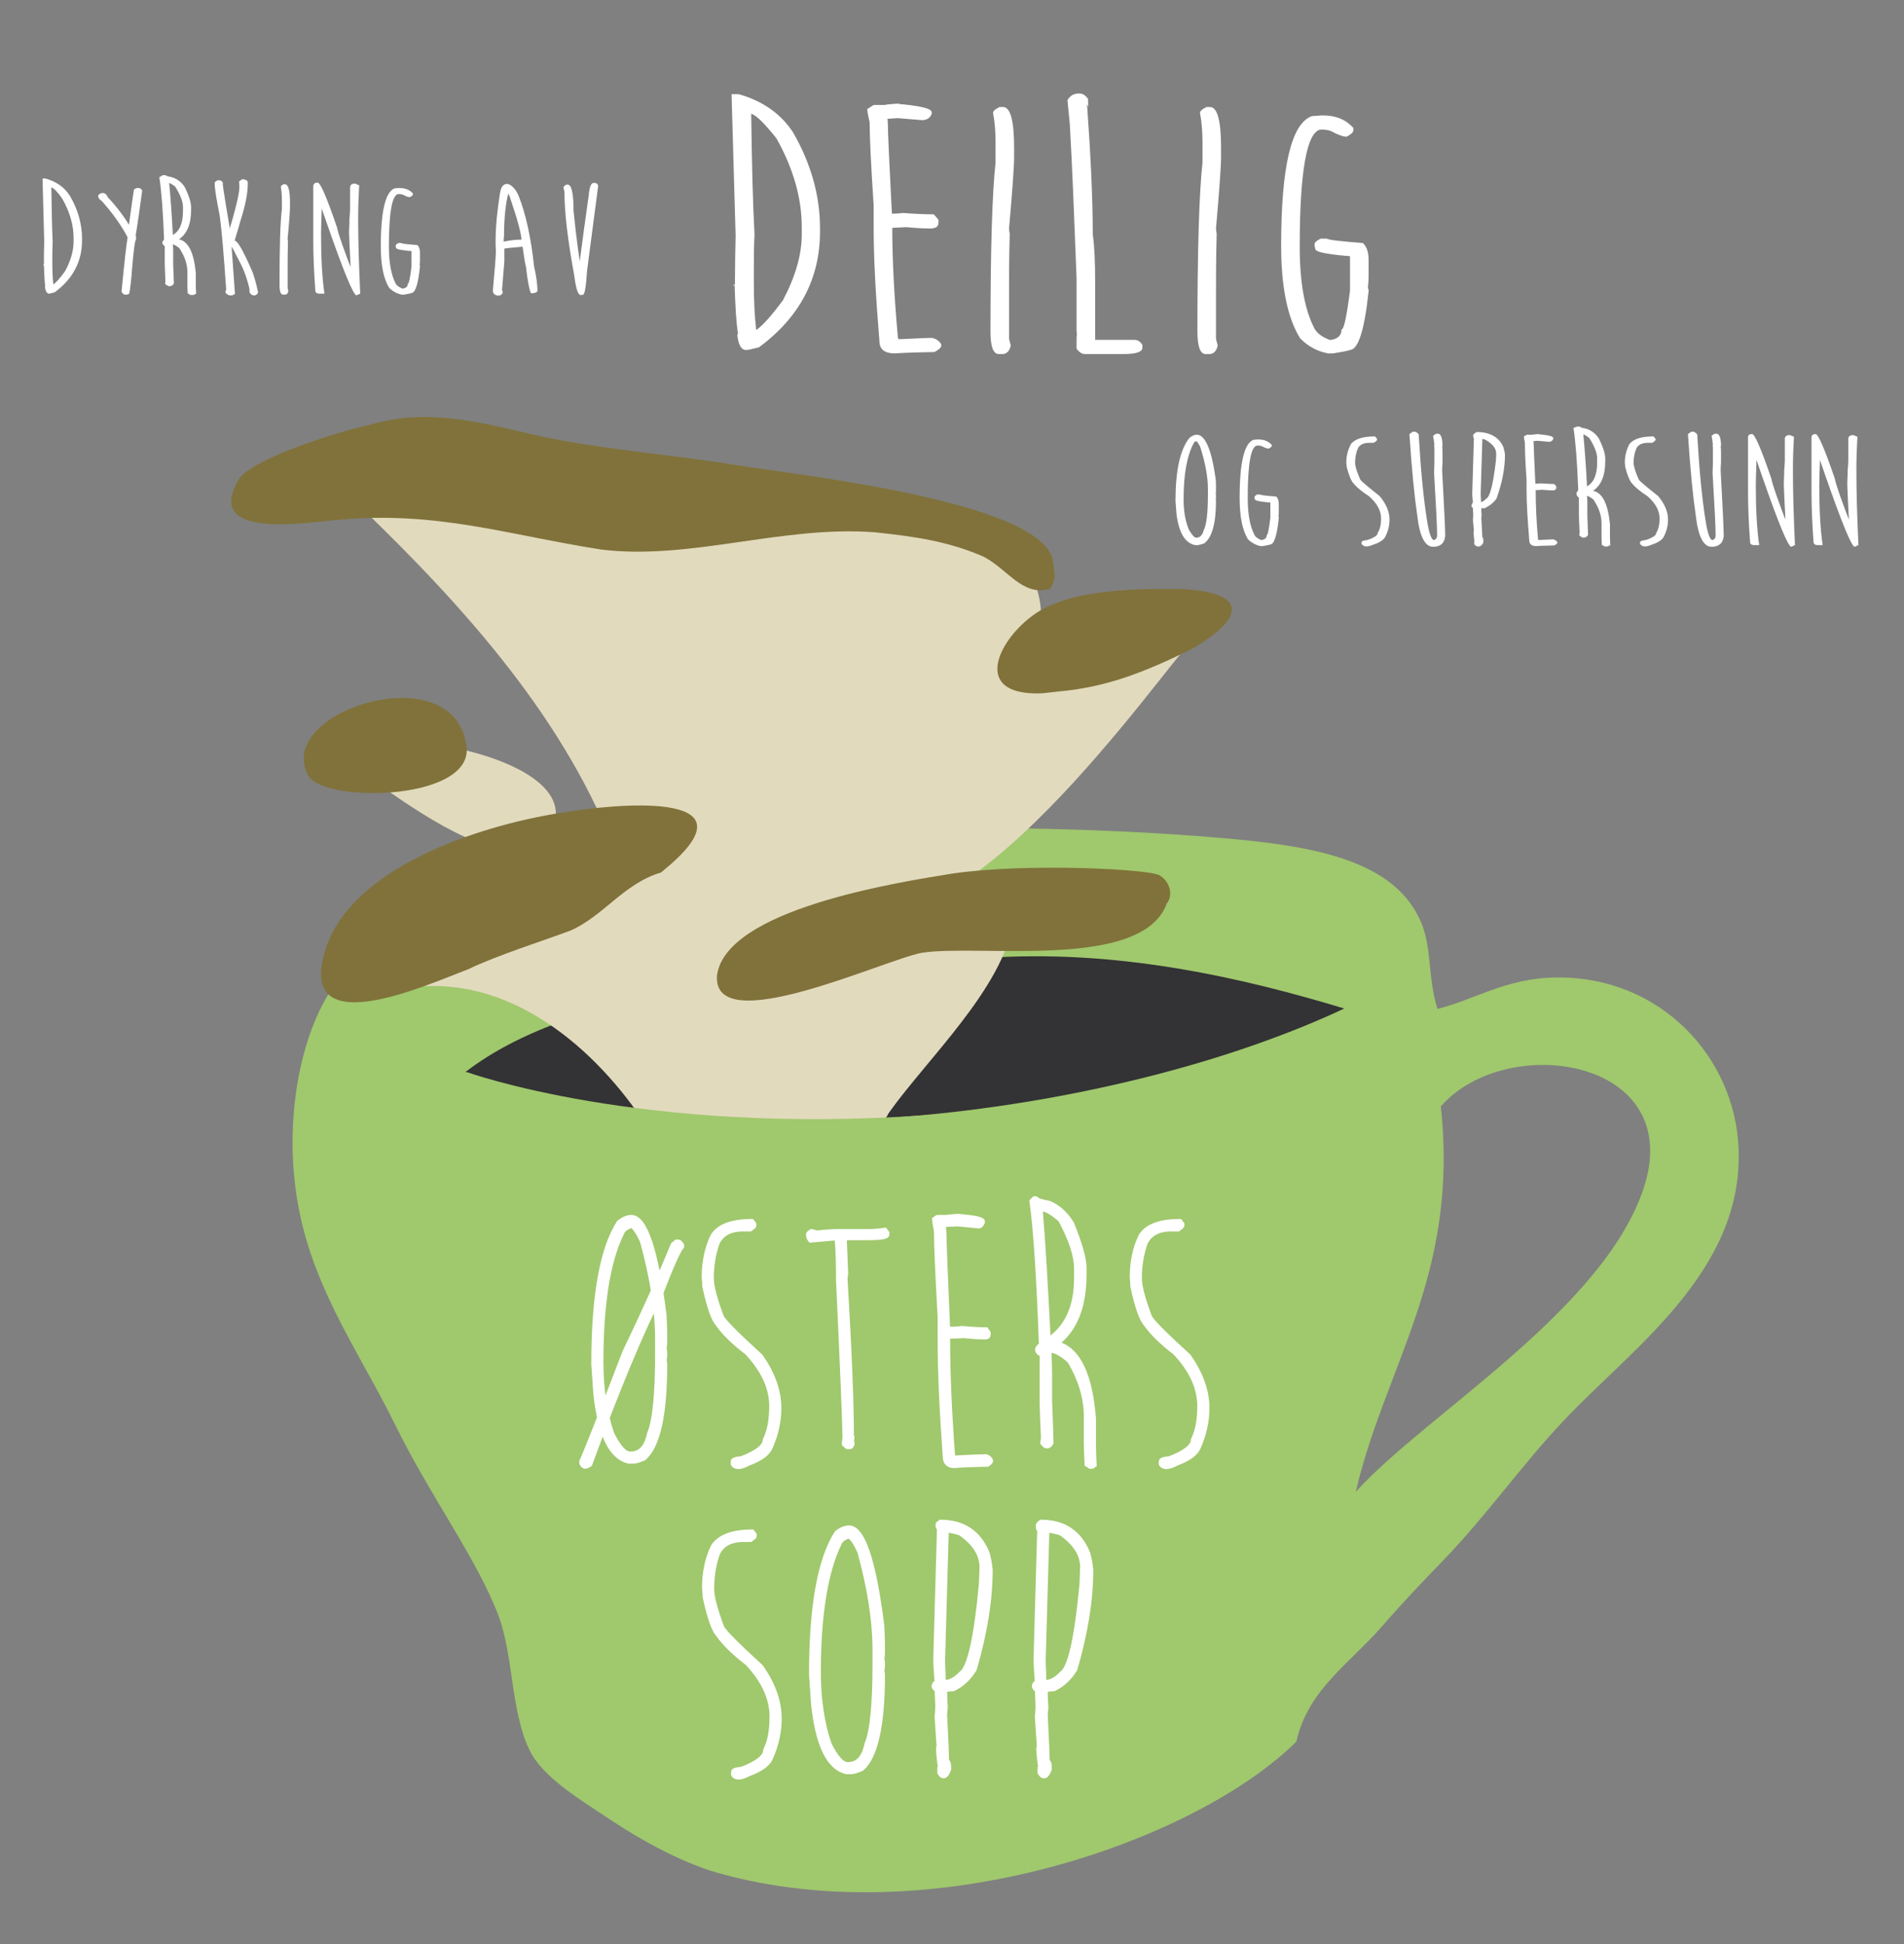 <?xml version="1.0" encoding="utf-8"?>
<!-- Generator: Adobe Illustrator 18.0.0, SVG Export Plug-In . SVG Version: 6.00 Build 0)  -->
<!DOCTYPE svg PUBLIC "-//W3C//DTD SVG 1.0//EN" "http://www.w3.org/TR/2001/REC-SVG-20010904/DTD/svg10.dtd">
<svg version="1.0" id="Layer_1" xmlns="http://www.w3.org/2000/svg" xmlns:xlink="http://www.w3.org/1999/xlink" x="0px" y="0px"
	 viewBox="0 0 564 576" enable-background="new 0 0 564 576" xml:space="preserve">
<rect x="0" y="0" width="564" height="576" fill="#808080" stroke="none"/>
<path fill="#333234" d="M405.6,300.4c3.4,31.3-56.7,63.4-134.2,71.8c-77.5,8.4-143.1-10.2-146.5-41.4
	c-3.4-31.3,56.7-63.4,134.2-71.8C336.6,250.6,402.2,269.2,405.6,300.4z"/>
<path fill-rule="evenodd" clip-rule="evenodd" fill="#A0C86D" d="M461.1,289.6c-15,0.1-24.7,6.8-35.3,9.3
	c-2.9-9.3-1.6-17.5-4.7-25.3c-7.9-19.3-33.2-23.1-60.1-25.4c-34-2.9-84.2-4.2-119.6-0.9c-39.3,3.7-80.2,9.4-110.9,23.4
	c-7.5,3.4-24.8,13.1-29.1,18.1c-11.7,13.7-16.9,39.5-13.9,63c3.5,27.9,18.4,47.6,29.8,70.8c10.1,20.6,24.2,39.6,30.4,56.2
	c4.4,11.9,3.6,28.1,9.1,39.6c3.9,8.2,15.1,14.8,24.4,21c9,6,21,12.5,31.1,15.4c63.9,18.2,142-9.4,171.7-38.8
	c3.5-15.5,15.7-23,25.6-34.4c5.8-6.7,12.2-13.4,18.2-19.6c12.6-13.1,23.1-28.1,35.3-41c20-21.3,53.3-44.2,51.9-80.5
	C514.1,313.6,492.2,289.3,461.1,289.6z M137.9,317.6c33.3-25.7,96.3-29.5,153.1-33.7c40.2-3,78.1,6.1,107.2,14.9
	C331.7,330,217.4,345.7,137.9,317.6z M486.8,352.3c-12.2,36.2-65,67.2-85.2,89.7c8.8-37.7,30.6-64.2,25.2-114.2
	C446.3,305.5,499.8,313.5,486.8,352.3z"/>
<g>
	<g>
		<g>
			<path fill-rule="evenodd" clip-rule="evenodd" fill="#E2DABD" d="M106.7,150.1c31.1,30,61.3,63.5,76.3,104.1
				c9.1,25.2,18.4,80.3,31.8,102.8c23.3,44.3,45-67.9,53.7-84.6c11.5-22.6,54.9-82,34.6-105.1c-7.6-8.4-28.3-12.2-37.7-15.8
				c-24.6-9.1-51.3-3.3-77.6-6.5c-18.3-1.7-37.8-4.5-55.9-4c-9.1-0.3-15.9-0.8-23.4,4.4"/>
		</g>
		<g>
			<path fill-rule="evenodd" clip-rule="evenodd" fill="#E2DABD" d="M103.4,226.3c9.6,5.9,51.3,40.7,60.6,18.3
				c7.3-19.9-48-29.6-59.9-22.9"/>
		</g>
		<g>
			<path fill-rule="evenodd" clip-rule="evenodd" fill="#E2DABD" d="M215.6,363.4c2.4-11.5,9.6-19,10.8-30.4
				c1.3-10.3-1.8-20.2-3.8-29.1c-0.6-6.7-6.4-8.5-2.6-15.6c2.9-5.9,26.5-8.1,30.9-8.5c15.6-2.6,34.3-8.8,49.2-6.7
				c-2.8,19.5-25.7,40.9-36.8,56.6c-6.8,11.9-31.1,57.2-47.1,30.3"/>
		</g>
		<g>
			<path fill-rule="evenodd" clip-rule="evenodd" fill="#80723A" d="M312,166.8c-1.7-19.1-82.7-26.7-98.9-29.8
				c-19.5-2.8-38.9-4.4-56.3-8.5c-17.4-4.1-31.3-7.4-47.8-2.5c-8.9,1.9-34.2,9.9-38.2,15.9c-10.8,18,19.3,13,29.4,12.1
				c29.2-2.7,50.3,4.5,77.8,8.8c26.4,3.3,53.7-7.2,81.1-5.1c11.4,1.2,21.8,2.6,32.4,7.3c7.2,3.9,11.2,11.4,19,9.6
				c1.1-0.1,2-3.2,1.9-4.3"/>
		</g>
		<g>
			<path fill-rule="evenodd" clip-rule="evenodd" fill="#80723A" d="M137.9,219.7c5,17.7-42.5,18.6-46.7,9.9
				c-9.6-18.4,39.8-34.5,46.4-11.3L137.9,219.7z"/>
		</g>
		<g>
			<path fill-rule="evenodd" clip-rule="evenodd" fill="#E2DABD" d="M350.7,192.5c-15.3,18.4-76.8,104-107,70.5
				c21.8-9.9,44-41,60.5-58.3C314.7,194.6,335.1,182.6,350.7,192.5"/>
		</g>
		<g>
			<path fill-rule="evenodd" clip-rule="evenodd" fill="#80723A" d="M313.3,204.9c14.6-1.3,25.6-5.7,39.7-12.6
				c18.3-10.7,14.3-17.2-3.9-17.8c-11.3-0.1-27.2,0.2-37,4.5c-13.2,4.6-28.1,27.5-3.3,26.4L313.3,204.9z"/>
		</g>
		<g>
			<path fill-rule="evenodd" clip-rule="evenodd" fill="#E2DABD" d="M125.6,292.2c30.4-1.6,55.4,23.3,68.7,45.9
				c10.5,16,32.8,49.1,44.2,13c8.2-22.3-7-39-20.7-53.6c-10-10.4-22.4-34.2-37.4-37.4c-13.8-2.1-53.1,13.9-54.1,27.6"/>
		</g>
		<g>
			<path fill-rule="evenodd" clip-rule="evenodd" fill="#80723A" d="M198.3,256.4c26.3-22.8-17.9-18-31.3-15.7
				c-21.2,3.1-61,14.6-70.1,39.2c-10.8,30.4,29.7,11.8,41.7,7.3c8.7-4.2,22.7-8.6,30.4-11.5c9.8-4.3,15.7-13.9,26.8-17.2
				L198.3,256.4z"/>
		</g>
	</g>
	<g>
		<path fill-rule="evenodd" clip-rule="evenodd" fill="#80723A" d="M343.4,259.3c-3.3-1.8-38.9-3.7-61.2-0.5
			c-16.8,2.7-67,10.6-69.8,30.1c-1.6,19.4,49.4-4.5,60.6-6.6c16.8-2.7,65.4,5.4,72.6-14.6C347.6,265.3,346.6,261.1,343.4,259.3z"/>
	</g>
</g>
<path fill-rule="evenodd" clip-rule="evenodd" fill="#A0C86D" d="M288.2,482.7l-99.5-19.6l-50.5-145.5c0,0,51.7,18.8,136.1,12.8
	L288.2,482.7z"/>
<g>
	<g>
		<path fill="#FFFFFF" d="M12.6,52.9h0.9c3.2,0.9,5.6,2.6,7.2,5.1c2.4,4.1,3.6,8.4,3.6,12.7v0.5c0,6.3-2.7,11.4-8.1,15.4
			c-0.8,0.2-1.4,0.4-1.7,0.4c-0.6,0-1-0.7-1.2-2l0.1-0.2c-0.2-1.4-0.3-3.5-0.4-6.5h-0.2l0.2,0.4v-0.2c0-2.5,0-4.7,0.1-6.8L12.6,52.9
			z M15.2,55.5v-0.6c0.1,7,0.2,12.6,0.4,16.7c-0.1,1.7-0.1,3.4-0.1,5.2v1.1c0,2.4,0.1,4.5,0.3,6.4c0.9-0.7,2.1-2,3.5-4
			c1.7-3.1,2.5-6.1,2.5-8.8v-0.9c0-3.9-1.1-7.8-3.4-11.8C17,56.8,15.9,55.7,15.2,55.5z"/>
		<path fill="#FFFFFF" d="M40.5,55.7H41c0.4,0,0.8,0.2,1.1,0.7v0.2c-0.6,4.5-1.2,8.9-1.9,13.1l0.1,0.5v0.8c-0.3,0-0.7,2.9-1.2,8.8
			c-0.2,3.1-0.5,5.5-0.8,7.2l-0.7,0.3H37c-0.4-0.1-0.8-0.4-1-0.9c0.8-8.3,1.4-13.7,1.8-16.1c-1.9-3.6-4.5-7.2-7.7-10.8
			c-0.7-0.4-1-0.9-1-1.3v-0.2c0-0.3,0.3-0.5,0.9-0.8h0.8c0.5,0.2,0.9,0.6,1.1,1.2c2.9,3.1,5.3,6.3,7.1,9.6h-1
			c0.8-5.7,1.3-9.6,1.7-11.9L40.5,55.7z"/>
		<path fill="#FFFFFF" d="M48.2,51.9h0.9c0.2,0.3,0.8,0.4,1.8,0.6c1.6,0.5,2.9,1.5,3.8,2.9c1.3,2.6,1.9,4.6,1.9,5.9v0.9
			c0,4.2-1.2,7.1-3.6,8.7c2.8,0.6,4.4,3.9,5,9.9v3.6c0,0.5,0,1.4,0.1,2.6l-0.8,0.4h-0.9l-0.8-0.5c-0.1-1.4-0.1-2.4-0.1-3v-3.4
			c0-2.3-0.8-4.6-2.4-7c-1-0.8-1.8-1.2-2.5-1.2h0.6c0.1,1,0.1,1.9,0.1,2.5v3.6c0.1,3.1,0.2,4.8,0.2,5.3v0.3
			c-0.3,0.5-0.7,0.8-1.3,0.8c-0.3,0-0.8-0.2-1.3-0.7l0.1-0.8c-0.1-2.6-0.2-4.4-0.2-5.2v-5.2c-0.2,0-0.4-0.3-0.7-0.8v-0.4
			c0.3-0.5,0.5-0.8,0.5-0.8c-0.3-8.3-0.8-14.4-1.4-18.4L48.2,51.9z M50.1,54.1c0.4,4.2,0.8,9.4,1.1,15.5c2-1.1,3-3.5,3-7v-1.3
			c0-1.6-0.8-3.6-2.3-6c-1-0.8-1.8-1.2-2.2-1.2H50.1z"/>
		<path fill="#FFFFFF" d="M71.7,53.1c0.9,0,1.5,0.3,1.7,0.8v0.5c0,2.8-0.7,6.5-2.2,11.1c-0.3,1.2-0.9,3.1-1.7,5.8
			c0.9,0,2.6,3.1,5.3,9.3c0.6,1.6,1.1,3.5,1.6,5.8v0.3c0,0.3-0.3,0.5-0.8,0.8h-0.7c-0.7-0.3-1-0.7-1-1.2v-0.1c0-0.4,0-0.6,0-0.6
			c-0.8-3.4-1.8-6-2.9-8c-1.5-3-2.3-4.5-2.4-4.5l1,14l-0.8,0.4H68c-0.3,0-0.8-0.3-1.2-0.8v-0.2c0-0.2,0.1-0.5,0.2-0.7
			c-0.7-10.1-1.3-17.4-1.9-21.8c-1-5-1.5-8.2-1.5-9.5v-0.3c0-0.3,0.3-0.5,0.9-0.8h0.4c0.4,0,0.8,0.2,1.1,0.7v0.6
			c0.2,1.8,0.9,6,2,12.6c0.2,2.2,0.3,3.3,0.3,3.3h-1.1c2.5-8.2,3.7-13.2,3.7-15v-0.9c0,0,0-0.4-0.1-0.9L71.7,53.1z"/>
		<path fill="#FFFFFF" d="M84,54.6h0.4c1,0,1.5,1.8,1.5,5.4v1.2c0,1.2-0.2,4.4-0.7,9.5c0,0.2,0,0.4,0.1,0.7
			c-0.1,3.3-0.1,5.9-0.1,7.8v6.1c0,0.1,0.1,0.4,0.2,0.9c-0.1,0.8-0.5,1.1-1.1,1.1h-0.4c-0.8,0-1.1-1-1.1-3c0-10.9,0.2-18.3,0.7-22.4
			v-2.6c0-1.4-0.1-2.7-0.3-3.9C83.1,55.2,83.4,54.9,84,54.6z"/>
		<path fill="#FFFFFF" d="M94.1,54.1c0.8,0,2.7,4.4,5.7,13.2c0.4,2,2.1,6.9,5.2,14.8H104v-0.3c-0.4-7.6-0.6-11.9-0.6-12.8
			c0-0.3,0-1.2,0.1-2.9c0-0.2,0-0.5,0-1.1c0.1-1.2,0.2-2.2,0.2-2.9v-6.7c0.1-0.7,0.6-1,1.5-1l1.2,0.5c-0.2,3.7-0.3,6.4-0.3,8.2v2.6
			c0,5.4,0.2,12.5,0.6,21.3l-1.1,0.5c-0.9,0-3.8-7-8.7-21.1L94,58l1,1.4l0.1-1.4c0.1,1.3,0.2,2.3,0.2,3.1l0,0.8
			c-0.1,3.5-0.2,5.9-0.2,7.3c0,7,0.3,12.9,1,17.8h-1.4c-0.9,0-1.3-0.3-1.3-1c-0.4-5.5-0.6-10.3-0.6-14.6V55.1
			C92.9,54.4,93.3,54.1,94.1,54.1z"/>
		<path fill="#FFFFFF" d="M118.1,55.7h0.2c1.7,0,3,0.5,4,1.6v0.3c0,0.3-0.3,0.5-0.9,0.8c-0.5,0-1.1-0.2-2-0.7
			c-0.3-0.1-0.7-0.2-1.2-0.2h-0.3c-1.8,0.4-2.7,5.6-2.7,15.6c0,4.8,0.7,8.4,2,10.9c0.3,0.6,1,1.1,2,1.5h0.2c0.9-0.2,1.4-0.6,1.4-1.4
			c0.3,0,0.7-1.7,1.1-5.2v-4.5v0c0.8,0,1.2,0,1.2,0.1c-3.9-0.3-5.8-0.6-5.8-1.1l-0.1-0.5v-0.1c0-0.3,0.3-0.5,0.8-0.8h0.8
			c0.3,0.2,1.9,0.4,4.8,0.6c0.5,0.4,0.8,1.2,0.8,2.2v2.3c0,0.4,0,0.9-0.1,1.4c0.1,0.1,0.1,0.2,0.1,0.4c-0.5,5.2-1.4,7.9-2.5,7.9
			c0,0.1-0.8,0.2-2.3,0.5h-0.6c-1.4-0.3-2.7-1-3.7-2c-1.7-2.7-2.5-6.8-2.5-12.3c0-10.5,1.4-16.2,4.1-17.2L118.1,55.7z"/>
		<path fill="#FFFFFF" d="M150.2,54.5h0.3c1.3,0.5,2.4,1.7,3.2,3.7c2.1,5.4,3.6,12.3,4.5,20.7c0.6,2.7,1,5.1,1,7.3
			c-0.2,0.5-0.9,0.7-1.9,0.7c-0.4-0.7-1-3.3-1.5-7.9c-0.2-0.5-0.5-2.4-1-5.9l-0.2,0c-3.5,0.3-5.2,0.5-5.2,0.6v3.7l-0.7,8.6
			c0.2,0.2,0.2,0.4,0.2,0.7s-0.3,0.6-1,0.9c-1.2,0-1.9-0.5-1.9-1.5c0.6-6.6,0.9-10.5,0.9-11.9c-0.1-0.9-0.1-1.7-0.1-2.6
			c0-4.5,0.5-9.3,1.3-14.3C148.4,55.3,149.1,54.5,150.2,54.5z M150.7,56.9c-0.9,3.1-1.4,7.5-1.4,13.3c-0.1,0-0.1,0.6-0.1,1.8v-0.4
			c1.8-0.4,3.6-0.6,5.3-0.6v0.4c0-1.9-1.2-6.4-3.6-13.4C150.4,57.1,150.4,56.8,150.7,56.9z"/>
		<path fill="#FFFFFF" d="M175.8,54.2h0.4c0.5,0,0.8,0.3,1,0.8l-3.3,25.2c-0.3,4.7-0.7,7.1-1.2,7.1l-0.2,0.1H172
			c-0.8,0-1.4-1.9-1.9-5.8c-1.9-10.3-2.9-18.6-2.9-24.8l-0.3-1.2c0-0.3,0.3-0.6,0.9-0.9h0.4c1.1,0,1.7,2.6,1.7,7.8
			c0.9,8.9,1.8,15.3,2.6,19.1h-1.2c0-1,1-8.9,3.1-23.8C174.6,55.4,175.1,54.2,175.8,54.2z"/>
	</g>
</g>
<g>
	<path fill="#FFFFFF" stroke="#FFFFFF" stroke-width="1.5" stroke-miterlimit="10" d="M200.4,368h0.6c0.2,0,0.5,0.3,0.9,0.9v0.4
		c-1.1,1.3-3.2,6.1-6.4,14.4c-5.7,11.2-12.7,27.9-20.8,50.1c-0.5,0.4-1,0.6-1.5,0.6c-0.6-0.3-0.9-0.7-0.9-1.3
		c1.1-2.3,5.4-13.2,12.9-32.7c5.7-11.8,10.4-22.3,14.2-31.6L200.4,368z M187,360.7c4,0,7.3,9.7,9.7,29c0.1,1.8,0.2,4.2,0.2,7.1v0.9
		c0,0.5-0.1,1.1-0.2,1.9c0.1,0.2,0.2,0.7,0.2,1.5v0.2c0,0.8-0.1,1.3-0.2,1.5c0.1,0.8,0.2,1.2,0.2,1.3c0,15.1-2.1,24.4-6.2,27.9
		c-1.5,0.6-2.5,0.9-3,0.9h-1.5c-5.2-1.3-8.4-7.9-9.7-20l-0.6-8.8c0-20.2,2.5-34.1,7.5-41.9C184.7,361.2,185.9,360.7,187,360.7z
		 M178,403.5c0,8.1,1.1,15.2,3.2,21.3c2,4,3.8,6,5.4,6h0.2c2.9,0,4.8-2,5.6-6c1.6-3.7,2.4-11.7,2.4-23.8v-4.3c0-8.4-1.5-18.1-4.5-29
		c-1.1-2.4-2.1-4-3.2-4.7c-1.7,0.6-2.7,1.4-3,2.4C180,373.7,178,386.5,178,403.5z"/>
	<path fill="#FFFFFF" stroke="#FFFFFF" stroke-width="1.5" stroke-miterlimit="10" d="M222.7,361.9l0.6,0.8v0.4c0,0.2-0.4,0.5-1.1,1
		h-2.1c-3.8,0-6.4,1.4-7.7,4.2c-1.1,3.1-1.7,6.6-1.7,10.4c0,2.4,1,6.2,3,11.5c0.7,1.4,4.6,5.3,11.6,11.7c3.6,5.2,5.4,10.2,5.4,15.3
		c0,4-0.9,7.9-2.6,11.7c-0.8,1.8-2.9,3.3-6.4,4.6c-1.3,0.7-2.3,1-3,1s-1.3-0.3-1.5-0.8V433c0-0.4,0.8-0.7,2.4-0.8
		c4.7-1.8,7.1-3.7,7.1-5.6c1.3-2.6,1.9-5.9,1.9-10c0-5.4-2.4-10.7-7.3-15.9c-3.8-2.9-6.7-5.7-8.6-8.4c-1.3-1.4-2.6-5.1-3.9-11.1
		c0-0.7-0.1-1.6-0.2-2.8c0-4.6,0.9-8.7,2.6-12.2C213,363.3,216.9,361.9,222.7,361.9z"/>
	<path fill="#FFFFFF" stroke="#FFFFFF" stroke-width="1.5" stroke-miterlimit="10" d="M262.1,364.5l0.6,0.8v0.5c0,0.6-2,0.9-6,0.9
		h-6c-0.2,0-0.4,0.3-0.6,0.8l0.4,9.8c-0.1,0.9-0.2,1.4-0.2,1.5c1.3,21.7,1.9,37.2,1.9,46.6c0.1,0.3,0.2,0.4,0.2,0.6
		c-0.1,0.2-0.2,0.4-0.2,0.5l0.2,1.3c-0.2,0.5-0.4,0.8-0.6,0.8H251c-0.1,0-0.4-0.3-0.9-0.8c0-0.3,0.1-0.9,0.2-2
		c0-3.1-0.6-18.5-1.9-46.4c0-4.5-0.1-8.7-0.4-12.4l-0.4-0.2h-0.6l-6.9,0.6c-0.4-0.5-0.6-1-0.6-1.7c0-0.2,0.3-0.5,0.9-0.8
		c1,0.3,1.6,0.4,1.7,0.4c2.8-0.3,4.7-0.4,5.8-0.4h8.8C258.4,364.9,260.2,364.8,262.1,364.5z"/>
	<path fill="#FFFFFF" stroke="#FFFFFF" stroke-width="1.5" stroke-miterlimit="10" d="M283.5,360.4l0.4,0.2c0.1,0,0.2-0.1,0.2-0.2
		c4.6,0.4,6.9,0.9,6.9,1.5v0.2c-0.3,0.7-0.6,1.1-1.1,1.1l-6.2-0.6c-0.4,0-1.8,0.1-4.3,0.2l0.2,2.6c0,2.3,0.4,11.8,1.1,28.4h1.5
		c1.2,0,2.1-0.1,2.8-0.2c3.2,0.3,5.6,0.4,7.1,0.4l0.6,0.9v0.6c0,0.4-0.3,0.6-0.9,0.6c-1.3,0-3.3-0.1-6.2-0.4
		c-1.9,0.1-3.6,0.2-4.9,0.2v0.9c0,10.1,0.5,21.8,1.5,35c0.1,0,0.2,0.1,0.2,0.2c5.4-0.3,8.6-0.4,9.7-0.4c0.6,0.2,1,0.5,1.3,1.1v0.2
		c0,0.2-0.3,0.5-0.9,0.9c-5.4,0.1-8.7,0.3-9.9,0.4c-1.7,0-2.6-0.9-2.6-2.8c-1-13.7-1.5-25.1-1.5-34.2v-6.9
		c-0.7-12.6-1.1-21.1-1.1-25.6c-0.4-2.1-0.6-3.3-0.6-3.4l0.9-0.6h2.4C280.9,360.6,282,360.5,283.5,360.4z"/>
	<path fill="#FFFFFF" stroke="#FFFFFF" stroke-width="1.5" stroke-miterlimit="10" d="M306.4,355.2h0.4c0.4,0.5,1.7,0.9,3.9,1.3
		c2.7,1.1,4.9,3.1,6.7,6c2.4,5.9,3.7,10.3,3.7,13.1v2.1c0,9.4-2.7,16.2-8.2,20.4c6.3,1.5,10,9,11,22.3v8.2c0,1.2,0.1,3,0.2,5.4
		l-0.6,0.4h-0.6l-0.9-0.6c-0.1-2.9-0.2-5-0.2-6.4v-7.7c0-5.4-1.6-10.9-4.9-16.5c-2.3-2.1-4.3-3.2-6-3.2h-0.2
		c0.1,3.1,0.2,5.4,0.2,6.9v8.2c0.3,7.1,0.4,11.1,0.4,12v0.4c-0.3,0.6-0.7,0.9-1.3,0.9c-0.2,0-0.6-0.3-1.1-0.9l0.2-1.5
		c-0.3-6.1-0.4-10.1-0.4-12v-12.9c-0.6,0-1-0.3-1.3-0.9v-0.6c0.3-0.6,0.6-0.9,1.1-0.9c-0.7-19.7-1.6-33.9-2.8-42.8L306.4,355.2z
		 M308.1,358.2c0.9,10.5,1.6,23.4,2.4,38.9c5.6-3.8,8.4-9.9,8.4-18.3v-3c0-3.8-1.6-8.6-4.7-14.4c-2.4-2.1-4.2-3.2-5.4-3.2H308.1z"/>
	<path fill="#FFFFFF" stroke="#FFFFFF" stroke-width="1.5" stroke-miterlimit="10" d="M349.5,361.9l0.6,0.8v0.4c0,0.2-0.4,0.5-1.1,1
		h-2.1c-3.8,0-6.4,1.4-7.7,4.2c-1.1,3.1-1.7,6.6-1.7,10.4c0,2.4,1,6.2,3,11.5c0.7,1.4,4.6,5.3,11.6,11.7c3.6,5.2,5.4,10.2,5.4,15.3
		c0,4-0.9,7.9-2.6,11.7c-0.8,1.8-2.9,3.3-6.4,4.6c-1.3,0.7-2.3,1-3,1s-1.3-0.3-1.5-0.8V433c0-0.4,0.8-0.7,2.4-0.8
		c4.7-1.8,7.1-3.7,7.1-5.6c1.3-2.6,1.9-5.9,1.9-10c0-5.4-2.4-10.7-7.3-15.9c-3.8-2.9-6.7-5.7-8.6-8.4c-1.3-1.4-2.6-5.1-3.9-11.1
		c0-0.7-0.1-1.6-0.2-2.8c0-4.6,0.9-8.7,2.6-12.2C339.8,363.3,343.7,361.9,349.5,361.9z"/>
	<path fill="#FFFFFF" stroke="#FFFFFF" stroke-width="1.5" stroke-miterlimit="10" d="M222.8,453.9l0.6,0.8v0.4c0,0.2-0.4,0.5-1.1,1
		h-2.1c-3.8,0-6.4,1.4-7.7,4.2c-1.1,3.1-1.7,6.6-1.7,10.4c0,2.4,1,6.2,3,11.5c0.7,1.4,4.6,5.3,11.6,11.7c3.6,5.2,5.4,10.2,5.4,15.3
		c0,4-0.9,7.9-2.6,11.7c-0.8,1.8-2.9,3.3-6.4,4.6c-1.3,0.7-2.3,1-3,1s-1.3-0.3-1.5-0.8V525c0-0.4,0.8-0.7,2.4-0.8
		c4.7-1.8,7.1-3.7,7.1-5.6c1.3-2.6,1.9-5.9,1.9-10c0-5.4-2.4-10.7-7.3-15.9c-3.8-2.9-6.7-5.7-8.6-8.4c-1.3-1.4-2.6-5.1-3.9-11.1
		c0-0.7-0.1-1.6-0.2-2.8c0-4.6,0.9-8.7,2.6-12.2C213.2,455.3,217.1,453.9,222.8,453.9z"/>
	<path fill="#FFFFFF" stroke="#FFFFFF" stroke-width="1.5" stroke-miterlimit="10" d="M251.5,452.7c4,0,7.3,9.7,9.7,29
		c0.1,1.8,0.2,4.2,0.2,7.1v0.9c0,0.5-0.1,1.1-0.2,1.9c0.1,0.2,0.2,0.7,0.2,1.5v0.2c0,0.8-0.1,1.3-0.2,1.5c0.1,0.8,0.2,1.2,0.2,1.3
		c0,15.1-2.1,24.4-6.2,27.9c-1.5,0.6-2.5,0.9-3,0.9h-1.5c-5.2-1.3-8.4-7.9-9.7-20l-0.6-8.8c0-20.2,2.5-34.1,7.5-41.9
		C249.1,453.2,250.4,452.7,251.5,452.7z M242.4,495.5c0,8.1,1.1,15.2,3.2,21.3c2,4,3.8,6,5.4,6h0.2c2.9,0,4.8-2,5.6-6
		c1.6-3.7,2.4-11.7,2.4-23.8v-4.3c0-8.4-1.5-18.1-4.5-29c-1.1-2.4-2.1-4-3.2-4.7c-1.7,0.6-2.7,1.4-3,2.4
		C244.5,465.7,242.4,478.5,242.4,495.5z"/>
	<path fill="#FFFFFF" stroke="#FFFFFF" stroke-width="1.5" stroke-miterlimit="10" d="M278.6,451c6.7,0,11.3,3.1,13.8,9.2
		c0.4,1.4,0.7,3,0.9,4.9c0,9-1.6,18.8-4.7,29.4c-1.5,2.5-3.5,4.5-6.2,5.8c-1.7,0.1-2.6,0.3-2.6,0.6v0.2c0,1.9,0.1,3.5,0.2,4.7
		c-0.1,1.3-0.2,2-0.2,2.1c0.4,8.1,0.6,12.7,0.6,14c0.4,0.1,0.6,0.6,0.6,1.7v0.6c-0.4,1.1-0.9,1.8-1.3,1.9h-0.4
		c-0.2,0-0.5-0.3-0.9-0.9v-1.5c0-0.1,0.1-0.2,0.2-0.2c-0.3-1.4-0.5-3.3-0.6-5.6c0-0.1,0.1-0.2,0.2-0.2l-0.6-9
		c0.1-1.4,0.2-2.5,0.2-3.2c-0.1-2.6-0.2-4.3-0.2-4.9c-0.6-0.3-0.9-0.6-0.9-1.1c0.1-0.6,0.4-0.9,0.9-0.9c-0.3-3.8-0.4-6.1-0.4-6.9
		l1.1-39.1c-0.3,0-0.4-0.1-0.4-0.4v-0.6C277.7,451.7,278,451.4,278.6,451z M280.3,453.2l-1.1,38.9c0.1,3,0.2,5.1,0.2,6.2l0.4,0.2
		c1.6,0,3.3-0.9,4.9-2.6c2.5-1.6,4.5-10.4,6-26.4c0.1-2.6,0.2-4.3,0.2-5.2c0-3.7-2.1-7.1-6.4-10.1
		C283.4,453.8,281.9,453.5,280.3,453.2z"/>
	<path fill="#FFFFFF" stroke="#FFFFFF" stroke-width="1.5" stroke-miterlimit="10" d="M308.4,451c6.7,0,11.3,3.1,13.8,9.2
		c0.4,1.4,0.7,3,0.9,4.9c0,9-1.6,18.8-4.7,29.4c-1.5,2.5-3.5,4.5-6.2,5.8c-1.7,0.1-2.6,0.3-2.6,0.6v0.2c0,1.9,0.1,3.5,0.2,4.7
		c-0.1,1.3-0.2,2-0.2,2.1c0.4,8.1,0.6,12.7,0.6,14c0.4,0.1,0.6,0.6,0.6,1.7v0.6c-0.4,1.1-0.9,1.8-1.3,1.9H309
		c-0.2,0-0.5-0.3-0.9-0.9v-1.5c0-0.1,0.1-0.2,0.2-0.2c-0.3-1.4-0.5-3.3-0.6-5.6c0-0.1,0.1-0.2,0.2-0.2l-0.6-9
		c0.1-1.4,0.2-2.5,0.2-3.2c-0.1-2.6-0.2-4.3-0.2-4.9c-0.6-0.3-0.9-0.6-0.9-1.1c0.1-0.6,0.4-0.9,0.9-0.9c-0.3-3.8-0.4-6.1-0.4-6.9
		L308,453c-0.3,0-0.4-0.1-0.4-0.4v-0.6C307.5,451.7,307.8,451.4,308.4,451z M310.1,453.2l-1.1,38.9c0.1,3,0.2,5.1,0.2,6.2l0.4,0.2
		c1.6,0,3.3-0.9,4.9-2.6c2.5-1.6,4.5-10.4,6-26.4c0.1-2.6,0.2-4.3,0.2-5.2c0-3.7-2.1-7.1-6.4-10.1
		C313.2,453.8,311.7,453.5,310.1,453.2z"/>
</g>
<g>
	<path fill="#FFFFFF" d="M216.7,27.9h2.1c7.1,2,12.5,5.8,16.1,11.3c5.3,9.2,8,18.7,8,28.4v1c0,13.9-6,25.4-18.1,34.3
		c-1.9,0.5-3.2,0.8-3.8,0.8c-1.4,0-2.3-1.5-2.6-4.5l0.2-0.4c-0.5-3.1-0.8-7.9-1-14.5h-0.4l0.5,0.8v-0.4c0-5.5,0.1-10.5,0.2-15
		L216.7,27.9z M222.5,33.7v-1.4c0.2,15.7,0.5,28.1,1,37.2c-0.2,3.7-0.2,7.6-0.2,11.5v2.5c0,5.3,0.2,10,0.7,14.3
		c2.1-1.5,4.7-4.5,7.9-8.8c3.7-7,5.6-13.5,5.6-19.6v-2.1c0-8.6-2.5-17.4-7.5-26.3C226.4,36.5,224,34.1,222.5,33.7z"/>
	<path fill="#FFFFFF" d="M266.2,30.7l0.6,0.3c-1.1,0-1.7-0.1-1.7-0.3c7.3,0.6,10.9,1.4,10.9,2.6v0.4c-0.5,1.3-1.5,1.9-2.9,1.9
		l-7.1-0.6c-0.3,0-1.4,0.1-3.1,0.2l0.1,1.5c0,2.3,0.4,11.2,1.2,26.6h0.2c1.2,0,2.2-0.1,3.1-0.2c3.8,0.3,6.9,0.4,9.1,0.4l1.4,1.6v0.9
		c0,1.1-0.8,1.7-2.5,1.7c-1.5,0-3.8-0.1-7.1-0.4c-2.2,0.1-3.5,0.2-4.1,0.2v-0.2c0,9.8,0.6,20.8,1.7,33c0.2,0,0.3,0.1,0.3,0.2
		c5.1-0.2,8.4-0.4,9.8-0.4c1.3,0.3,2.2,1,2.7,1.9v0.4c0,0.6-0.7,1.2-2,1.9c-6.5,0.1-10.4,0.3-11.7,0.4c-3.1,0-4.6-1.2-4.6-3.7
		c-1.1-13.3-1.7-24.4-1.7-33.3v-6.7c-0.8-12.3-1.2-20.5-1.2-24.8c-0.5-2.1-0.7-3.4-0.7-3.9l1.9-1.2h3.3
		C262.9,30.9,264.3,30.8,266.2,30.7z"/>
	<path fill="#FFFFFF" d="M296.1,31.7h1c2.2,0,3.3,4,3.3,12.1v2.7c0,2.8-0.5,9.8-1.5,21.2c0,0.5,0.1,1,0.2,1.5
		c-0.2,7.3-0.2,13.2-0.2,17.5v13.6c0,0.2,0.2,0.9,0.5,2c-0.3,1.7-1.2,2.6-2.5,2.6h-1c-1.7,0-2.5-2.2-2.5-6.7c0-24.2,0.5-40.9,1.5-50
		v-5.8c0-3.2-0.2-6.1-0.7-8.7C294,33,294.7,32.4,296.1,31.7z"/>
	<path fill="#FFFFFF" d="M319.6,27.7h0.2c0.9,0,1.7,0.5,2.5,1.6c0,1.6,0.1,2.4,0.2,2.4l-0.5-0.8c1.1,15.3,1.7,28.2,1.7,38.6
		c0.5,3.4,0.7,8.1,0.7,14.1v17.1h11.7c0.9,0,1.7,0.5,2.3,1.5v0.8c0,1.3-1.9,1.9-5.7,1.9h-11.3c-0.9,0-1.7-0.5-2.5-1.6v-1.5
		c0-1.7,0-2.5,0.1-2.5l-0.1-1.4V82.5c-0.7-18.3-1.3-33.6-2-45.7l-0.7-7.1C316.9,28.4,318,27.7,319.6,27.7z"/>
	<path fill="#FFFFFF" d="M357.4,31.7h1c2.2,0,3.3,4,3.3,12.1v2.7c0,2.8-0.5,9.8-1.5,21.2c0,0.5,0.1,1,0.2,1.5
		c-0.2,7.3-0.2,13.2-0.2,17.5v13.6c0,0.2,0.2,0.9,0.5,2c-0.3,1.7-1.2,2.6-2.5,2.6h-1c-1.7,0-2.5-2.2-2.5-6.7c0-24.2,0.5-40.9,1.5-50
		v-5.8c0-3.2-0.2-6.1-0.7-8.7C355.3,33,356,32.4,357.4,31.7z"/>
	<path fill="#FFFFFF" d="M391.4,34.2h0.6c3.7,0,6.6,1.2,8.9,3.7v0.7c0,0.6-0.7,1.2-2,1.9c-1,0-2.5-0.5-4.5-1.6
		c-0.7-0.3-1.6-0.5-2.6-0.5h-0.7c-4,0.8-6.1,12.4-6.1,34.7c0,10.7,1.5,18.8,4.4,24.3c0.8,1.4,2.3,2.5,4.5,3.3h0.4
		c2-0.3,3.1-1.4,3.1-3.1c0.7,0,1.5-3.8,2.5-11.5V75.9v-0.1c1.7,0,2.6,0.1,2.6,0.3c-8.6-0.6-12.9-1.3-12.9-2.4l-0.2-1v-0.3
		c0-0.6,0.6-1.1,1.8-1.7h1.8c0.6,0.4,4.2,0.8,10.7,1.3c1.1,1,1.7,2.6,1.7,5v5.2c0,0.8-0.1,1.9-0.2,3.2c0.2,0.2,0.2,0.5,0.2,0.8
		c-1.2,11.7-3.1,17.5-5.6,17.5c0,0.1-1.7,0.5-5,1h-1.4c-3.2-0.6-6-2.1-8.3-4.5c-3.7-6-5.6-15.1-5.6-27.4c0-23.4,3-36.2,9.1-38.4
		L391.4,34.2z"/>
</g>
<g>
	<path fill="#FFFFFF" d="M354.5,128.8c2.5,0,4.4,4.4,5.6,13.1c0.1,0.8,0.1,1.9,0.1,3.1v0.4c0,0.3,0,0.5-0.1,0.8
		c0.1,0.1,0.1,0.3,0.1,0.8v0.1c0,0.4,0,0.7-0.1,0.8c0.1,0.3,0.1,0.4,0.1,0.5c0,6.7-1.2,10.9-3.5,12.6c-0.9,0.3-1.6,0.5-2,0.5H354
		c-3-0.6-4.8-3.7-5.5-9.2l-0.3-3.8c0-8.9,1.3-15.1,4-18.6C353,129.1,353.8,128.8,354.5,128.8z M350.6,147.9c0,3.5,0.5,6.5,1.6,9.1
		c0.9,1.5,1.6,2.3,2.1,2.3h0.1c1.1,0,1.8-0.8,2.2-2.3c0.8-1.6,1.2-5,1.2-10.3v-1.9c0-3.6-0.8-7.8-2.3-12.5c-0.5-0.9-0.9-1.5-1.1-1.6
		c-0.4,0.1-0.7,0.3-0.8,0.6C351.6,135,350.6,140.6,350.6,147.9z"/>
	<path fill="#FFFFFF" d="M372.5,130.2h0.2c1.7,0,3,0.5,4,1.6v0.3c0,0.3-0.3,0.5-0.9,0.8c-0.5,0-1.1-0.2-2-0.7
		c-0.3-0.1-0.7-0.2-1.2-0.2h-0.3c-1.8,0.4-2.7,5.6-2.7,15.6c0,4.8,0.7,8.4,2,10.9c0.3,0.6,1,1.1,2,1.5h0.2c0.9-0.2,1.4-0.6,1.4-1.4
		c0.3,0,0.7-1.7,1.1-5.2v-4.5v0c0.8,0,1.2,0,1.2,0.1c-3.9-0.3-5.8-0.6-5.8-1.1l-0.1-0.5v-0.1c0-0.3,0.3-0.5,0.8-0.8h0.8
		c0.3,0.2,1.9,0.4,4.8,0.6c0.5,0.4,0.8,1.2,0.8,2.2v2.3c0,0.4,0,0.9-0.1,1.4c0.1,0.1,0.1,0.2,0.1,0.4c-0.5,5.2-1.4,7.9-2.5,7.9
		c0,0.1-0.8,0.2-2.3,0.5h-0.6c-1.4-0.3-2.7-1-3.7-2c-1.7-2.7-2.5-6.8-2.5-12.3c0-10.5,1.4-16.2,4.1-17.2L372.5,130.2z"/>
	<path fill="#FFFFFF" d="M407.3,129.3l0.6,0.7v0.3c0,0.2-0.3,0.5-1,0.9h-1.3c-1.6,0-2.7,0.5-3.3,1.5c-0.6,1.3-0.9,2.8-0.9,4.4
		c0,1,0.5,2.6,1.5,4.9c0.3,0.6,2.3,2.2,5.8,5c1.9,2.3,2.9,4.6,2.9,6.9c0,1.8-0.4,3.5-1.3,5.2c-0.5,0.9-1.7,1.7-3.6,2.3
		c-0.7,0.3-1.4,0.5-1.9,0.5c-0.7,0-1.2-0.3-1.5-0.8v-0.3c0-0.5,0.6-0.7,1.7-0.8c2.1-0.7,3.1-1.4,3.1-2.1c0.7-1.1,1-2.6,1-4.3
		c0-2.3-1.2-4.5-3.6-6.6c-2-1.3-3.5-2.5-4.5-3.7c-0.7-0.7-1.4-2.3-2.1-5c0-0.3,0-0.7-0.1-1.2c0-2.1,0.5-3.9,1.4-5.6
		C401.5,130,403.8,129.3,407.3,129.3z"/>
	<path fill="#FFFFFF" d="M418.5,127.9h0.7c0.7,0.3,1.1,0.7,1.1,1.2v0.5c0.6,10.2,1.4,18.3,2.4,24.5c0.6,3.9,1.3,5.9,2.1,5.9
		c0.6-0.2,0.9-0.7,0.9-1.3c0-2.5-0.3-8.6-0.9-18.6c0.1-1.8,0.1-3.6,0.1-5.3v-2.2l-0.1-0.6l0.1-0.2c-0.1-0.8-0.2-1.7-0.4-2.7l0.9-0.6
		h0.6c0.7,0,1.2,1,1.3,3.1c0,0.4,0,0.7-0.1,0.7c0.1,0.6,0.1,1.2,0.1,1.6v3l-0.1,0.6c0-0.3,0-0.4,0.1-0.4c-0.1,1.1-0.1,1.8-0.1,2.1
		v0.4c0.6,10.9,0.9,17.3,0.9,19.2c-0.2,2.1-1.4,3.2-3.6,3.2c-2.4,0-4-3.1-4.7-9.4c-0.8-5.4-1.6-13.3-2.3-24L418.5,127.9z"/>
	<path fill="#FFFFFF" d="M437.4,128c3.9,0,6.6,1.5,7.9,4.4c0.2,0.6,0.4,1.4,0.5,2.3c0,4-0.8,8.3-2.5,13c-0.8,1.2-2.1,2.2-3.6,2.9
		c-0.6,0-0.9,0-0.9-0.2v0.1c0,0.8,0,1.5,0.1,2.1c-0.1,0.6-0.1,0.9-0.1,0.9c0.2,3.5,0.3,5.4,0.3,5.7c0.2,0,0.3,0.4,0.3,1.1v0.4
		c-0.3,0.7-0.7,1.1-1.2,1.2h-0.4c-0.4,0-0.8-0.2-1.1-0.7v-0.8v-0.6c-0.1-0.3-0.1-0.9-0.2-1.9c0-0.4,0-0.6,0.1-0.6l-0.3-3.5
		c0.1-0.6,0.1-1.1,0.1-1.4c-0.1-1.1-0.1-1.8-0.1-1.9c-0.3-0.1-0.4-0.4-0.4-0.8c0.2-0.5,0.3-0.8,0.4-0.8c-0.1-1.3-0.2-2.2-0.2-2.5
		l0.5-16.6c-0.1,0-0.2-0.2-0.2-0.7v-0.3C436.5,128.6,436.8,128.4,437.4,128z M439.1,130l-0.5,16.4c0.1,1.3,0.1,2.1,0.1,2.5l-0.3-0.1
		c0.5,0,1.1-0.3,1.8-1c1.2-0.6,2.1-4.4,2.9-11.2c0.1-1.1,0.1-1.9,0.1-2.2c0-1.5-1-2.8-3-4C439.8,130.2,439.4,130.1,439.1,130z"/>
	<path fill="#FFFFFF" d="M455.8,128.6l0.2,0.1c-0.5,0-0.8,0-0.8-0.1c3.3,0.3,4.9,0.6,4.9,1.2v0.2c-0.2,0.6-0.7,0.9-1.3,0.9l-3.2-0.3
		c-0.1,0-0.6,0-1.4,0.1l0.1,0.7c0,1,0.2,5,0.5,11.9h0.1c0.5,0,1,0,1.4-0.1c1.7,0.1,3.1,0.2,4.1,0.2l0.6,0.7v0.4
		c0,0.5-0.4,0.8-1.1,0.8c-0.7,0-1.7-0.1-3.2-0.2c-1,0.1-1.6,0.1-1.8,0.1v-0.1c0,4.4,0.2,9.3,0.7,14.8c0.1,0,0.1,0,0.1,0.1
		c2.3-0.1,3.8-0.2,4.4-0.2c0.6,0.2,1,0.4,1.2,0.8v0.2c0,0.3-0.3,0.5-0.9,0.8c-2.9,0.1-4.7,0.1-5.3,0.2c-1.4,0-2.1-0.6-2.1-1.7
		c-0.5-6-0.8-10.9-0.8-14.9v-3c-0.4-5.5-0.5-9.2-0.5-11.1c-0.2-0.9-0.3-1.5-0.3-1.8l0.9-0.5h1.5
		C454.3,128.7,454.9,128.7,455.8,128.6z"/>
	<path fill="#FFFFFF" d="M467.1,126.4h0.9c0.2,0.3,0.8,0.4,1.8,0.6c1.6,0.5,2.9,1.5,3.8,2.9c1.3,2.6,1.9,4.6,1.9,5.9v0.9
		c0,4.2-1.2,7.1-3.6,8.7c2.8,0.6,4.4,3.9,5,9.9v3.6c0,0.5,0,1.4,0.1,2.6l-0.8,0.4h-0.9l-0.8-0.5c-0.1-1.4-0.1-2.4-0.1-3v-3.4
		c0-2.3-0.8-4.6-2.4-7c-1-0.8-1.8-1.2-2.5-1.2h0.6c0.1,1,0.1,1.9,0.1,2.5v3.6c0.1,3.1,0.2,4.8,0.2,5.3v0.3c-0.3,0.5-0.7,0.8-1.3,0.8
		c-0.3,0-0.8-0.2-1.3-0.7l0.1-0.8c-0.1-2.6-0.2-4.4-0.2-5.2v-5.2c-0.2,0-0.4-0.3-0.7-0.8V146c0.3-0.5,0.5-0.8,0.5-0.8
		c-0.3-8.3-0.8-14.4-1.4-18.4L467.1,126.4z M469,128.6c0.4,4.2,0.8,9.4,1.1,15.5c2-1.1,3-3.5,3-7v-1.3c0-1.6-0.8-3.6-2.3-6
		c-1-0.8-1.8-1.2-2.2-1.2H469z"/>
	<path fill="#FFFFFF" d="M489.8,129.3l0.6,0.7v0.3c0,0.2-0.3,0.5-1,0.9h-1.3c-1.6,0-2.7,0.5-3.3,1.5c-0.6,1.3-0.9,2.8-0.9,4.4
		c0,1,0.5,2.6,1.5,4.9c0.3,0.6,2.3,2.2,5.8,5c1.9,2.3,2.9,4.6,2.9,6.9c0,1.8-0.4,3.5-1.3,5.2c-0.5,0.9-1.7,1.7-3.6,2.3
		c-0.7,0.3-1.4,0.5-1.9,0.5c-0.7,0-1.2-0.3-1.5-0.8v-0.3c0-0.5,0.6-0.7,1.7-0.8c2.1-0.7,3.1-1.4,3.1-2.1c0.7-1.1,1-2.6,1-4.3
		c0-2.3-1.2-4.5-3.6-6.6c-2-1.3-3.5-2.5-4.5-3.7c-0.7-0.7-1.4-2.3-2.1-5c0-0.3,0-0.7-0.1-1.2c0-2.1,0.5-3.9,1.4-5.6
		C484,130,486.3,129.3,489.8,129.3z"/>
	<path fill="#FFFFFF" d="M501,127.9h0.7c0.7,0.3,1.1,0.7,1.1,1.2v0.5c0.6,10.2,1.4,18.3,2.4,24.5c0.6,3.9,1.3,5.9,2.1,5.9
		c0.6-0.2,0.9-0.7,0.9-1.3c0-2.5-0.3-8.6-0.9-18.6c0.1-1.8,0.1-3.6,0.1-5.3v-2.2l-0.1-0.6l0.1-0.2c-0.1-0.8-0.2-1.7-0.4-2.7l0.9-0.6
		h0.6c0.7,0,1.2,1,1.3,3.1c0,0.4,0,0.7-0.1,0.7c0.1,0.6,0.1,1.2,0.1,1.6v3l-0.1,0.6c0-0.3,0-0.4,0.1-0.4c-0.1,1.1-0.1,1.8-0.1,2.1
		v0.4c0.6,10.9,0.9,17.3,0.9,19.2c-0.2,2.1-1.4,3.2-3.6,3.2c-2.4,0-4-3.1-4.7-9.4c-0.8-5.4-1.6-13.3-2.3-24L501,127.9z"/>
	<path fill="#FFFFFF" d="M519,128.6c0.8,0,2.7,4.4,5.7,13.2c0.4,2,2.1,6.9,5.2,14.8h-0.9v-0.3c-0.4-7.6-0.6-11.9-0.6-12.8
		c0-0.3,0-1.2,0.1-2.9c0-0.2,0-0.5,0-1.1c0.1-1.2,0.2-2.2,0.2-2.9v-6.7c0.1-0.7,0.6-1,1.5-1l1.2,0.5c-0.2,3.7-0.3,6.4-0.3,8.2v2.6
		c0,5.4,0.2,12.5,0.6,21.3l-1.1,0.5c-0.9,0-3.8-7-8.7-21.1l-2.9-8.4l1,1.4l0.1-1.4c0.1,1.3,0.2,2.3,0.2,3.1l0,0.8
		c-0.1,3.5-0.2,5.9-0.2,7.3c0,7,0.3,12.9,1,17.8h-1.4c-0.9,0-1.3-0.3-1.3-1c-0.4-5.5-0.6-10.3-0.6-14.6v-16.3
		C517.8,128.9,518.2,128.6,519,128.6z"/>
	<path fill="#FFFFFF" d="M537.8,128.6c0.8,0,2.7,4.4,5.7,13.2c0.4,2,2.1,6.9,5.2,14.8h-0.9v-0.3c-0.4-7.6-0.6-11.9-0.6-12.8
		c0-0.3,0-1.2,0.1-2.9c0-0.2,0-0.5,0-1.1c0.1-1.2,0.2-2.2,0.2-2.9v-6.7c0.1-0.7,0.6-1,1.5-1l1.2,0.5c-0.2,3.7-0.3,6.4-0.3,8.2v2.6
		c0,5.4,0.2,12.5,0.6,21.3l-1.1,0.5c-0.9,0-3.8-7-8.7-21.1l-2.9-8.4l1,1.4l0.1-1.4c0.1,1.3,0.2,2.3,0.2,3.1l0,0.8
		c-0.1,3.5-0.2,5.9-0.2,7.3c0,7,0.3,12.9,1,17.8h-1.4c-0.9,0-1.3-0.3-1.3-1c-0.4-5.5-0.6-10.3-0.6-14.6v-16.3
		C536.6,128.9,537.1,128.6,537.8,128.6z"/>
</g>
</svg>
